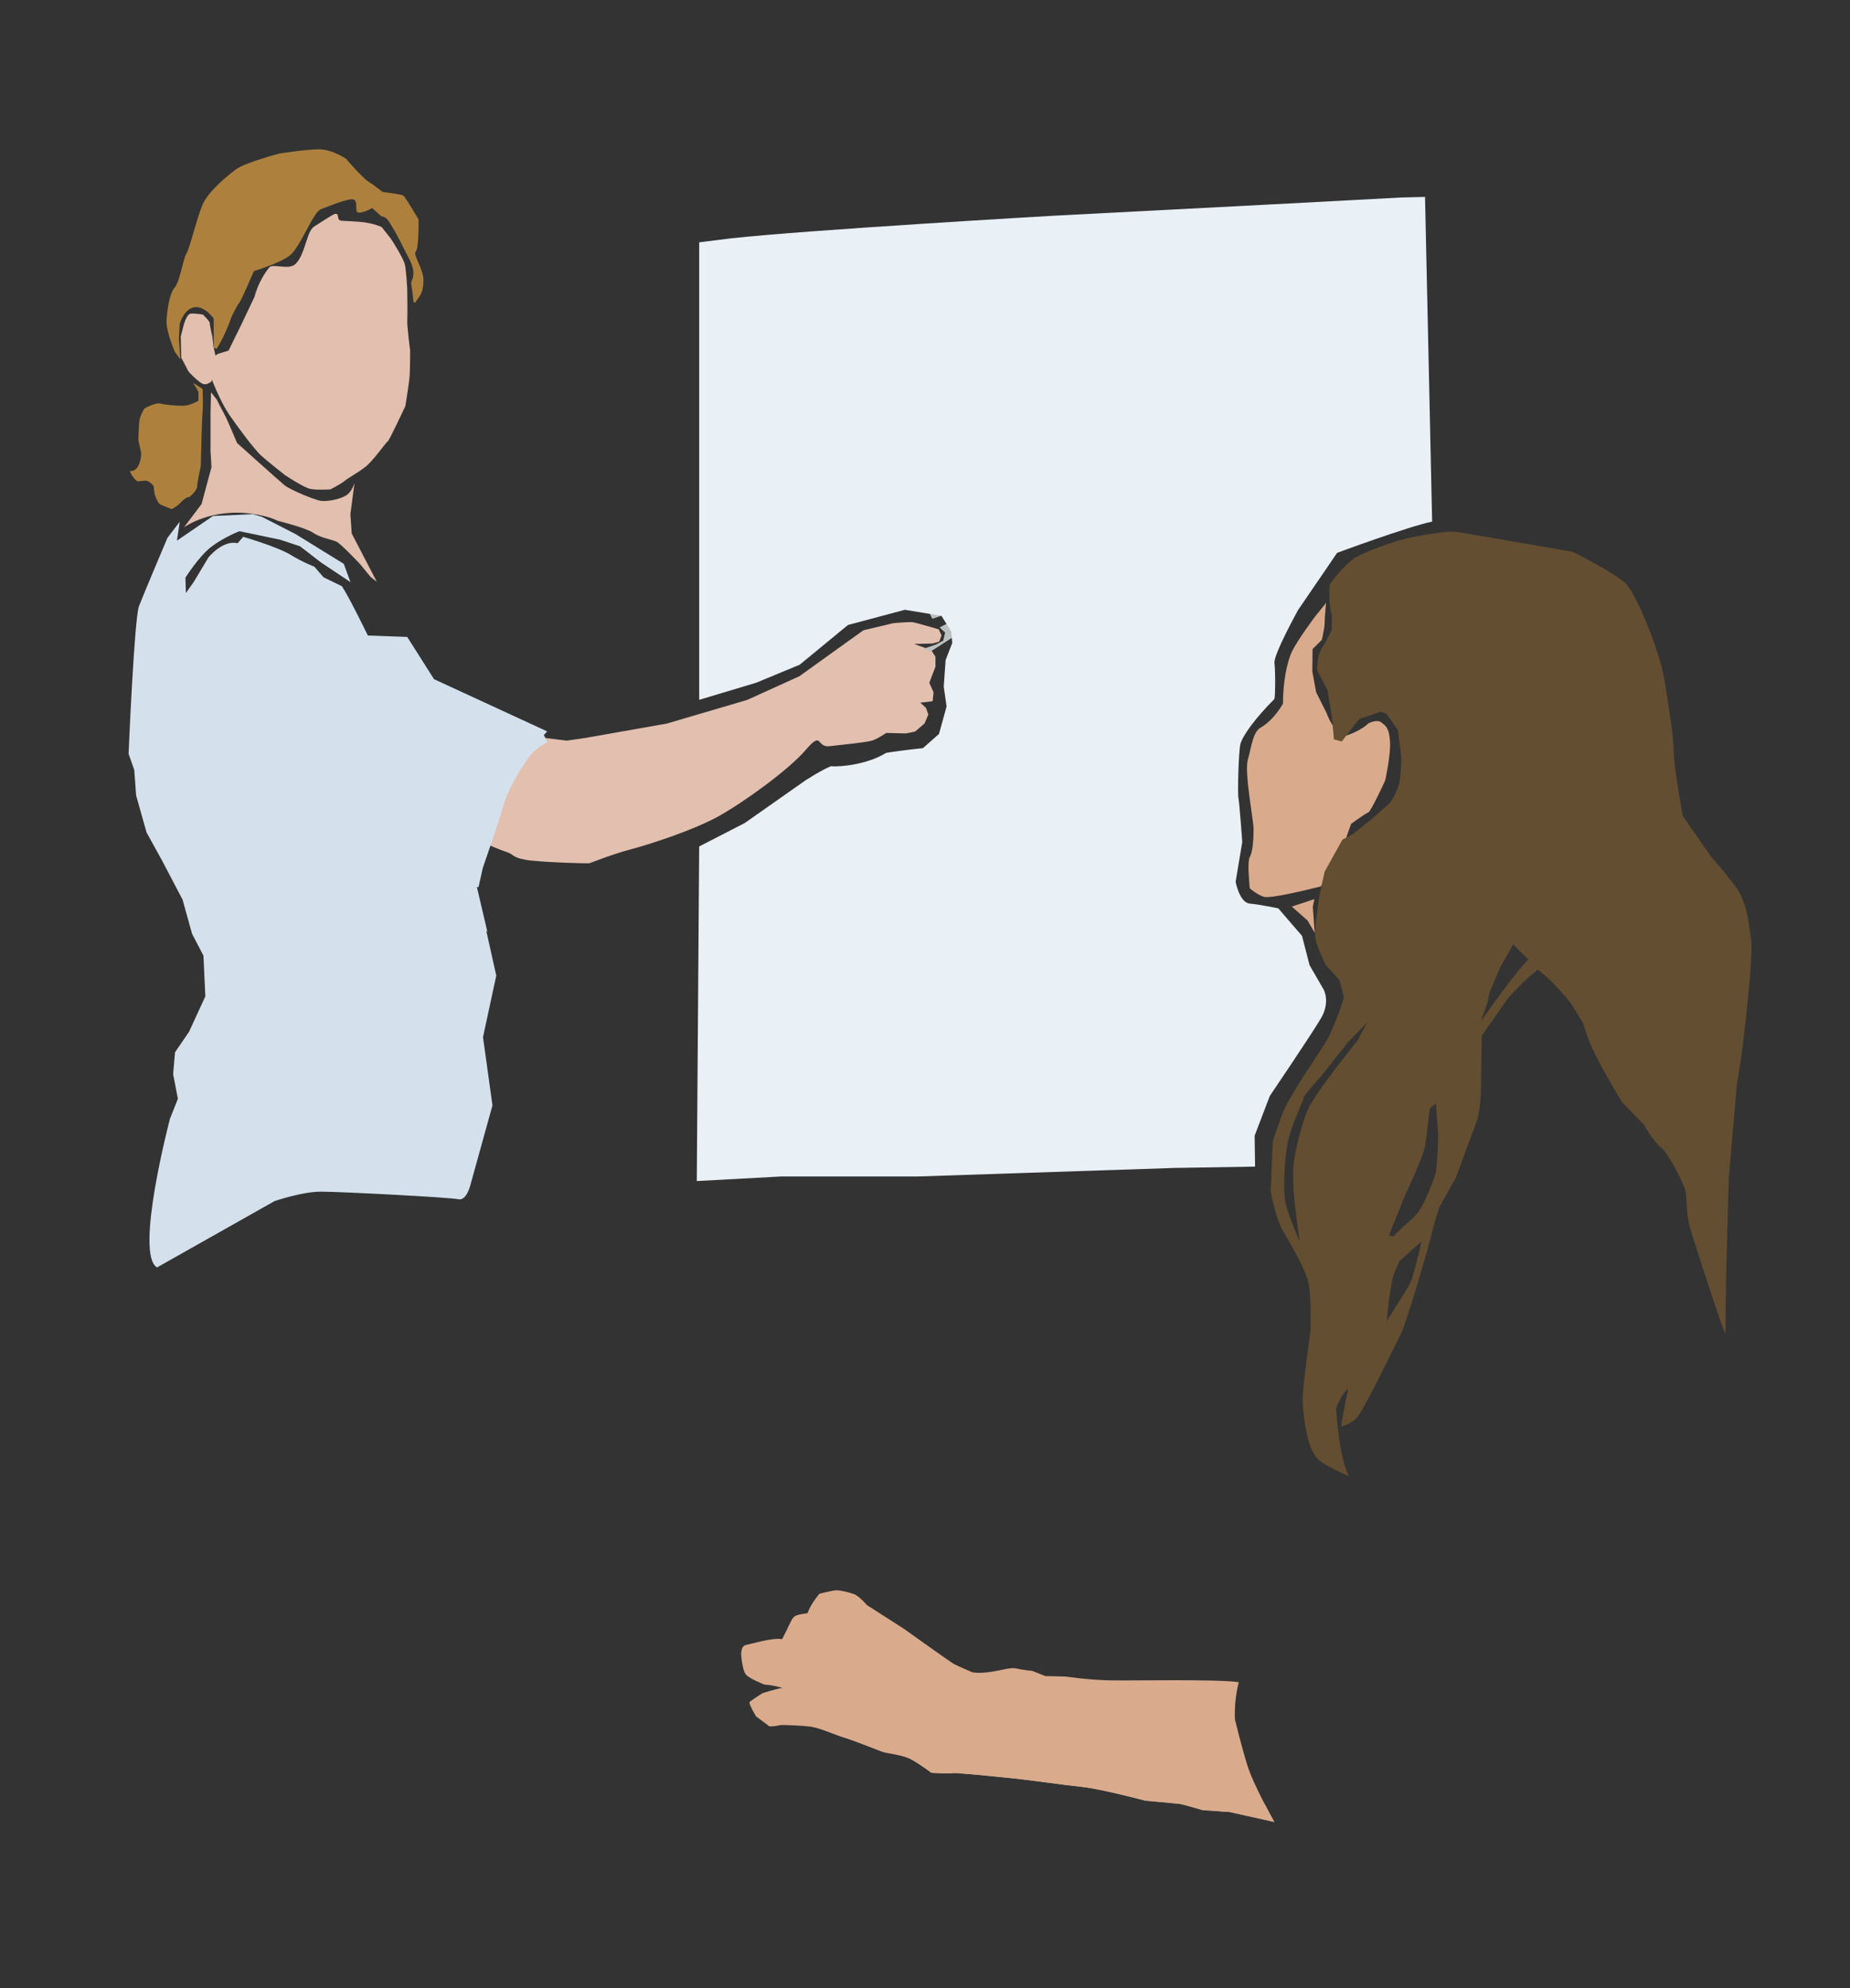 <?xml version="1.0" encoding="UTF-8"?>
<svg xmlns="http://www.w3.org/2000/svg" viewBox="0 0 424.01 455.77">
  <rect x="0" y="0" width="424.01" height="455.77" fill="#333333" stroke="none"/>
  <defs>
    <style>
      .cls-1, .cls-2 {
        fill: #ad813d;
      }

      .cls-2, .cls-3, .cls-4, .cls-5, .cls-6, .cls-7, .cls-8 {
        mix-blend-mode: multiply;
      }

      .cls-9 {
        isolation: isolate;
      }

      .cls-3 {
        fill: #d4e1ed;
      }

      .cls-4 {
        fill: #634e32;
      }

      .cls-10, .cls-8 {
        fill: #d9ab8c;
      }

      .cls-11, .cls-5 {
        fill: #bec1c1;
      }

      .cls-6 {
        fill: #e2bfaf;
      }

      .cls-7 {
        fill: #e9f0f6;
      }
    </style>
  </defs>
  <g class="cls-9">
    <g id="Ebene_4" data-name="Ebene 4">
      <path class="cls-8" d="M179.25,375.76c1.3-2.39,1.95-4.24,2.61-5s2.5-.76,3.26-.98c.54-1.95,2.71-4.45,2.71-4.45,0,0,2.71-.65,3.58-.76s3.15.43,4.34.87,2.93,2.5,2.93,2.5l8.47,5.43s10.64,7.6,11.4,8.04,4.34,1.95,4.34,1.95c0,0,1.41.33,4.24-.11s4.56-1.09,5.86-.76,3.58.54,3.58.54l3.04,1.19,4.67.11s5,.76,9.88.87,25.09-.33,29.76.43c-1.19,4.56-.87,8.58-.87,8.58,0,0,1.41,5.86,2.82,10.43s6.19,13.03,6.19,13.03l-10.21-2.28-6.19-.43s-4.45-1.3-5.1-1.41-8.04-.76-8.04-.76c0,0-10.21-2.71-14.44-3.15s-13.14-1.74-16.72-2.06-11.08-1.19-13.03-1.09-4.89-.11-4.89-.11c0,0-2.39-1.85-4.56-3.04s-5.43-1.3-6.84-1.85-6.62-2.61-8.47-3.15-5.76-2.28-7.49-2.5-6.84-.54-7.49-.33c-1.41.33-2.28.22-2.28.22l-3.04-2.28s-1.52-2.5-1.52-3.26c1.41-1.09,3.04-2.06,3.04-2.06,0,0,3.37-1.09,4.56-1.19-2.61-.76-4.13-.76-4.13-.76,0,0-3.37-1.3-4.24-2.28s-1.19-4.78-1.09-5.1,0-1.52,1.19-1.74,6.19-1.74,8.14-1.3Z"/>
      <path class="cls-6" d="M42.18,120.88s6.22-4.56,15.99-3.04c3.77.59,5.1,1.41,5.43,1.52s6.52,1.63,8.25,2.82,4.43,1.52,5.4,2.06,5.21,5,5.21,5l2.5,3.04,1.41,1.09-5.76-11.08-.3-4.45.95-7.17s-.54,2.17-2.17,3.04-4.34,1.3-5.65,1.09-6.95-2.5-8.25-3.58-10.86-9.67-10.86-9.67c0,0-2.17-5.21-2.82-6.41s-1.85-3.58-1.85-3.58l-1.3-1.63-.11,4.56v8.8l.22,3.8-2.28,8.47-4.02,5.32Z"/>
      <path class="cls-6" d="M93.33,73.43c.11-1.19,0-7.38,0-7.38,0,0-.22-4.02-.54-5.43-.33-1.41-2.93-5.54-3.26-5.97s-2.06-2.61-2.06-2.61c0,0-2.06-.98-5.1-1.19-1.41-.1-2.75-.2-4.01-.24-1.46-.04-.37-1.81-1.59-1.57-.57.11-3.83,2.33-4.8,2.92-1.69,1.05-2.02,6.43-4.24,8.55-1.58,1.51-5.21-.2-6.03.81-2.61,3.26-3.34,6.66-3.34,6.66l-3.04,6.41-2.93,5.97-2.49.78-.53.37-.45-2.11s-.22-2.28-.33-2.61c-.11-.33-.54-2.5-.54-2.82s-1.52-1.85-1.52-1.85c0,0-1.85-.33-2.82-.22-.98.11-1.63,2.71-1.63,2.71l-.65,2.5.11,4.89s1.41,2.61,1.52,2.93c.11.33,2.39,2.61,3.37,3.04.3.13.6.13.89.06l-.02.15.17-.19c.58-.17,1.02-.57,1.02-.57l.04-.44.72,1.74s1.63,3.91,3.26,6.3c1.63,2.39,5.76,8.04,7.49,9.56,1.74,1.52,5.32,4.34,5.32,4.34,0,0,4.24,2.82,5.76,3.15,1.52.33,4.67.11,4.67.11,0,0,2.5-1.3,3.26-1.95.76-.65,2.82-1.74,4.67-3.15,1.85-1.41,4.83-5.76,5.16-5.86.33-.11,4.07-8.14,4.07-8.14,0,0,.87-5.32.98-6.95s.11-5.76.11-5.76c0,0-.76-5.76-.65-6.95Z"/>
      <path class="cls-1" d="M44.33,87.96c.49.57,1.14,1.87,1.14,1.87v2.04s-1.87,1.14-3.5,1.14-3.83-.16-5.13-.49-3.75,1.14-3.75,1.14c0,0-.98,1.55-1.14,2.77s-.24,4.48-.24,4.48l.65,2.93s0,4.32-2.61,4.15c.73,1.79,1.79,2.36,1.79,2.36,0,0,.73-.08,1.71-.16s1.95,1.22,1.95,1.22l.24,1.87s.65,2.04,1.3,2.36,2.61,1.06,2.61,1.06c0,0,.49-.24,1.22-.73s1.71-2.04,2.85-2.04c1.47-1.22,1.87-2.28,1.79-2.61s.81-4.48.81-4.48c0,0,.24-11,.41-12.38s0-5.29,0-5.29c0,0-2.61-1.79-2.12-1.22Z"/>
      <path class="cls-3" d="M42.29,142.93c.22,2.17-.22,6.95.65,7.82s7.38,7.71,7.38,7.71l5.21,9.34,11.95,6.73,8.47,3.69,10.43,5.21,19.98,7.38,5.35,22.81s-9.39-8.63-11.08-9.12-2.69-9.77-2.69-9.77l-9.45-5.05-12.98-9.94-10.43-5-6.57-2.66-9.61-11.4-6.27-1.14-2.93-9.45,2.58-7.17Z"/>
      <path class="cls-6" d="M109.07,192.34c2.5,1.19,5.21,2.39,6.95,2.93s1.3,1.3,4.56,1.85,14.23.87,14.55.76,5.21-2.06,9.34-3.15,14.33-4.34,20.2-7.6,16.07-10.64,19.98-15.2,2.39-.54,5.43-.87,8.04-.87,9.45-1.19,3.58-1.85,3.58-1.85l4.56.11,2.06-.43,2.17-1.85.87-2.06-.54-1.52-1.3-1.19,2.82-.33.22-2.06-.98-2.17,1.41-3.69v-2.28l-.98-1.52-3.91-1.41,4.34-.11,1.41-.43.54-1.41-.65-1.41s-5.21-1.52-5.97-1.63-4.45.22-4.45.22l-6.84,1.63-4.24,3.04-10.43,7.49-11.95,5.43-18.46,5.43-18.46,3.26-4.45.65-6.19-.76-1.95.76-1.41,1.63-2.93,5.43-5.21,8.14s-2.93,4.78-3.15,7.38Z"/>
      <polygon class="cls-5" points="213.23 149.4 222.64 143.34 227.93 139.79 226.96 138.29 222.56 140.24 218.24 142.36 215.35 143.83 216.61 145.01 216.2 146.84 214.58 147.73 211.81 148.67 213.23 149.4"/>
      <polygon class="cls-11" points="288.61 105.95 288.94 107.26 293.74 105.95 297.73 104 300.42 102.78 300.5 101.55 299.85 100.82 297.65 102.04 294.15 103.59 293.17 104.16 288.61 105.95"/>
      <path class="cls-11" d="M277.62,95.45s.49.73.9,1.22c1.79-1.71,5.54-7.17,5.78-7.41s3.18-4.89,3.18-4.89c0,0-1.22-.73-1.79-.57-1.55,1.95-3.99,5.54-3.99,5.54,0,0-1.71,2.61-2.2,3.42s-1.87,2.69-1.87,2.69Z"/>
      <path class="cls-11" d="M263.53,86.57l1.47.24,1.3-3.1,1.87-5.05,1.38-4.4-1.79-.73s-.49.65-.98,1.95-1.55,3.75-1.63,4.72-.73,2.52-.73,2.52l-.9,3.83Z"/>
      <path class="cls-11" d="M292.44,123.1l.46,1.41,3.35-.27,5.34-.67,4.54-.8-.18-1.93s-.8-.13-2.19.03-4.04.35-4.94.73-2.58.51-2.58.51l-3.81.97Z"/>
      <polygon class="cls-11" points="246.58 82.98 248.21 83.47 248.7 70.93 246.75 70.93 246.58 82.98"/>
      <path class="cls-11" d="M229.48,89.09l.81-1.14s-1.22-2.52-1.3-2.77-4.15-6.43-4.15-6.43l-1.06-.49-.57,1.3,2.52,5.46,1.71,3.42,2.04.65Z"/>
      <polygon class="cls-11" points="205.37 90.8 210.18 95.12 211.24 96.59 215.72 100.5 215.47 101.15 213.84 100.82 209.61 97.32 203.74 91.86 205.37 90.8"/>
      <path class="cls-11" d="M197.31,112.88s.08,1.3.41,2.04c1.87.41,4.48.98,4.48.98,0,0,3.34,1.3,4.56,2.04.9-.33,1.14-1.87,1.14-1.87l-1.79-.49-1.63-.98-7.17-1.71Z"/>
      <polygon class="cls-11" points="189.73 134.3 189.73 136.25 192.91 136.74 199.43 136.9 204.72 135.76 204.48 133.89 202.36 134.05 198.29 134.38 194.3 134.3 189.73 134.3"/>
      <path class="cls-11" d="M219.95,123.38c.24,0,1.63.08,1.63.08,0,0,1.38-5.13,2.69-6.76s3.67-4.97,5.29-5.95,5.38-3.99,5.38-3.99l.08-.65-3.1,1.06s-3.67,2.36-5.21,3.99-4.24,5.05-4.81,6.35-1.95,5.86-1.95,5.86Z"/>
      <polygon class="cls-11" points="220.11 128.76 221.58 128.84 222.15 126.88 221.58 125.74 220.44 127.29 220.11 128.76"/>
      <path class="cls-11" d="M271.51,114.59l1.38,2.28.08,1.14s.73,1.55.81,2.93.16,5.54.16,5.54l1.55-.08s-.08-5.21-.16-6.03-1.63-5.95-1.63-5.95c0,0-.73-.41-2.2.16Z"/>
      <path class="cls-11" d="M277.78,111.16c-1.95-3.58-7.98-10.75-10.1-11.89-2.12-1.14-11.24-4.72-11.24-4.72,0,0-5.21-.98-7.82-.65-2.61.33-11.08,2.28-14.01,3.42-2.93,1.14-10.91,5.7-14.99,10.59-4.07,4.89-6.68,11.24-6.68,11.24l-2.28,9.61s-.16,4.4.33,7c.2,1.08,1.24,3.26,2.39,5.45h-.03s.36.64.36.64l2.04-.7c-.13-.24-.24-.39-.36-.45-.75-1.55-1.8-4.07-1.8-5.91,0-2.85.57-10.83.57-10.83,0,0,3.99-11.24,6.35-13.68,2.36-2.44,12.54-10.43,14.74-11.08,2.2-.65,10.67-2.28,13.52-2.36,2.85-.08,5.29.16,7.25.65,1.95.49,7.82,3.26,10.18,4.72,2.36,1.47,4.48,3.75,4.48,3.75l.24.98,1.95,2.04s1.06,1.3,1.95,3.01,4.4,10.67,4.97,12.95.49,4.97.33,5.95-4.81,9.69-5.21,10.51-5.7,8.14-6.35,9.37c-.65,1.22-4.07,7.9-4.89,9.61-.81,1.71-3.26,6.92-4.07,9.86s-1.71,6.92-1.71,8.39c-1.63-.65-6.19-.98-8.14-.81-1.95.16-10.1.16-10.1.16,0,0-.65-.9-.33-4.15.33-3.26.49-9.86.41-11.81-.08-1.95-1.71-10.75-1.87-11.57,1.47.24,2.85-1.3,2.85-1.3,0,0,.98-1.71,1.47-2.61.41.73,1.14,1.55,1.95,1.63.81.08,5.05-.33,6.43-1.14.08,1.55.65,3.91,1.3,4.48.65.57,1.55.49,1.55.49,0,0-.65,3.26-.73,4.15-.08.9-.57,3.01-.57,3.01,0,0-.73,3.26-1.14,5.29s-.65,3.91-.81,5.78-.08,5.38-.08,5.38c0,0,1.47-.57,2.36-.65-.24-3.99-.24-4.97-.08-6.52.16-1.55,1.95-9.53,1.95-9.53,0,0,.65-3.75,1.38-5.78,1.95-.33,3.99-1.14,5.29-2.12s3.83-3.83,4.97-5.95c1.14-2.12,2.36-7.66,2.36-7.66,0,0-.73-2.44-1.14-3.01s-1.79-.81-2.85.08c-1.06.9-3.67,3.5-4.72,5.86s-4.56,8.31-4.89,10.02c-.98-1.06-2.12-2.77-2.04-4.24,2.36-2.85,4.56-6.92,4.72-8.14.16-1.22.24-5.7-1.3-6.27-1.55-.57-1.79,0-1.79,0,0,0-2.85,2.93-3.09,5.38-.24,2.44-.73,5.38-.73,8.39-1.55.49-3.34.57-3.34.57,0,0-2.52-.08-3.99-1.63.9-2.61,1.06-8.14.65-9.77-.41-1.63-1.14-3.5-2.2-4.32-1.06-.49-1.79-.08-1.79-.08l-1.3,1.87s-.29,3.3-.28,4.72c0,.27.01.47.04.57.2,1.02,1.22,3.95,1.55,4.4,0,0,.49,1.14,1.22,1.87-.73,1.95-1.06,2.93-3.5,4.07-.08-2.28-.64-4.34-.69-4.31-.29-1.09-1.02-3.46-2.25-4.84l-1.9-1.95s-1.74-1.85-2.23-1.95-1.36.27-1.74.76c-.38.49-.65,2.93-.65,2.93v2.97c.16.95.33,1.48.33,1.48.43,1.19,1.36,3.04,2.85,4.18,0,0,3.18,2.12,4.32,2.28.49,1.3.57,2.44.57,2.44l.9,8.47.41,3.58.16,7.57-.08,3.58-.24,3.34-2.77.33s-.41-4.07-.33-5.46c.08-1.38.16-1.95-.33-3.99-.49-2.04-2.28-7.17-3.67-9.29-.45-.7-1.05-1.32-1.64-1.84-.05-.1-.15-.21-.31-.35-1.09-.95-5.92-6.38-8.7-10-.63.42-1.32.89-1.88,1.26.32.48.67.93,1.06,1.33,1.98,2.01,6.38,6.45,7.63,7.71l.02.19s1.47,1.14,2.04,2.28,1.95,3.75,2.52,5.54.98,3.18,1.22,4.97c.24,1.79.49,6.11.33,7.82-2.44,1.14-3.99,1.87-4.81,2.85-.81.98-.08,3.18-.08,3.18,0,0,3.26,2.04,4.32,2.36-1.22,1.47-1.95,3.34-1.95,3.34,0,0-.41,1.95.41,3.18.81,1.22,3.18,3.58,5.13,4.32-.24,1.22-.33,2.52.41,3.5.73.98,2.93,2.44,2.93,2.44l2.85.49s3.18,1.06,4.89,1.14c1.71.08,4.72,0,6.43-.49,1.71-.49,3.99-2.36,3.99-2.36,0,0,.81-1.55,1.3-2.69s.65-2.28-.33-3.09c2.04-1.14,3.91-1.87,4.24-1.95s1.95-1.47,2.2-2.28c.24-.81.08-2.2.08-2.2,0,0-.65-1.06-1.47-1.47,1.63-.33,2.12-.9,2.12-.9,0,0,.98-1.63,1.47-2.52.49-.9.65-1.71.33-2.61-.33-.9-1.79-2.28-2.93-2.61s-2.69-.33-2.69-.33c0-4.24.49-9.12,1.47-10.91.98-1.79,2.12-7.66,2.12-7.66,0,0,1.79-4.56,2.28-5.05.49-.49,3.58-6.19,5.7-8.47,2.12-2.28,6.68-9.94,6.68-9.94l2.77-6.84s.33-4.24.33-5.7-2.93-10.75-4.89-14.33ZM258.64,145.45c1.14-2.2,2.69-4.64,4.32-6.43s2.36-2.36,2.36-2.36l.41.81s-.41,3.1-.73,4.15c-.33,1.06-1.06,3.18-1.79,4.24s-2.28,2.77-2.28,2.77c0,0-1.79,1.3-4.97,2.12,0,0,1.55-3.1,2.69-5.29ZM252.61,138.78s.9-2.69,1.47-3.83,1.95-2.52,1.95-1.87-.41,4.4-.41,4.4l-.65,2.77s-1.47,2.12-3.01,3.58l.65-5.05ZM240.48,139.67l-.08-1.06c-.24-2.36-.57-4.81.81-6.52.9,2.36.65,6.92.65,7.33s-.65,1.95-.65,1.95l-.73-1.71ZM232.98,145.54s-1.63-.98-2.17-2.28c-.31-.75-.7-1.76-.83-2.39s-.2-3.1-.2-3.1l.65-.38,1.95,1.09.54,1.03c.71,1.9,1.76,5.13,1.76,5.13,0,0,.33,2.12.98,2.36-1.47-.57-2.69-1.47-2.69-1.47ZM265.48,184.71c-1.38,1.47-4.64,2.52-7.49,2.52s-4.48-.49-4.48-.49l-.98,1.38s2.12.9,2.36.9,3.75.16,4.72.16,2.12,1.06,2.52,2.12c.41,1.06-.33,2.28-1.38,2.52-1.06.24-6.52,1.06-6.52,1.06l-3.26.65v.9l.73.9s1.87.08,2.77.08,2.12.49,2.36,1.14c.24.65-1.71,2.77-1.71,2.77,0,0-1.87,1.14-2.36,1.14s-5.13.08-6.6.08-4.64.08-5.7-.24c-1.06-.33-2.44-1.06-2.44-1.06l-.16-1.63.41-1.71,2.28-.81-.24-.73s-3.34-.24-4.32-.73c-.98-.49-2.69-.08-2.77-2.77-.08-2.69,1.55-3.58,1.55-3.58l1.95-.98-.16-1.71s-2.04-.08-3.18-.49-2.77-1.14-2.77-2.2,1.3-2.69,1.3-2.69l3.18-1.22c1.47-.08,2.52.08,5.95-.08,3.42-.16,9.04-.41,11.16-.16,2.12.24,4.4.41,6.52,1.06,2.12.65,6.6,2.69,6.76,3.91Z"/>
      <path class="cls-8" d="M302.73,203.2c-3.48.87-11.51,2.82-13.03,2.39s-3.26-1.95-3.26-1.95c0,0-.65-6.08,0-7.17s.87-3.91.87-6.3-2.17-13.03-1.3-16.07,1.09-6.3,3.04-7.38,3.91-3.48,5-5.43c0-4.78.87-9.56,2.17-12.16s5.21-7.82,5.21-7.82l2.5-3.1s-.33,3.26-.33,4.56-.65,3.91-.65,3.91l-2.12,2.12-.05,5.1.87,4.78,2.39,4.78s1.3,3.69,3.69,5.43c4.34-1.3,5.86-3.04,5.86-3.04,0,0,1.95-1.09,3.04-.22s1.74,1.3,1.95,4.34-1.09,8.9-1.09,8.9c0,0-3.26,7.17-3.91,7.38s-3.91,2.61-3.91,2.61l-3.26,9.12-3.69,5.21Z"/>
      <path class="cls-4" d="M401.34,215.26c-.65-4.72-1.14-8.8-3.58-12.05-2.44-3.26-5.7-7-5.7-7l-6.35-9.12s-2.12-11.4-2.12-14.99-1.14-10.1-2.12-16.29c-.98-6.19-6.35-19.55-8.8-21.99s-12.22-7.33-12.22-7.33c0,0-24.43-4.24-26.55-4.56-2.12-.33-8.47.81-11.4,1.47-2.93.65-9.77,3.09-12.05,4.56s-4.89,4.89-5.7,6.03c-.33,5.05.49,6.84.49,6.84v3.58l-1.19,2.33s-1.74,2.71-1.9,3.86-.33,2.93-.33,2.93l2.44,4.72.98,5.86.49,5.38,1.79.49,2.77-3.58s1.14-1.63,1.79-1.79c.65-.16,4.4-1.47,4.4-1.47l1.3.49,2.61,3.75.81,6.52s-.16,4.89-.65,6.19c-.49,1.3-1.3,3.26-2.12,4.07-.81.81-4.24,3.75-4.24,3.75l-4.07,3.26-2.44,1.3-4.07,7.33s-1.3,5.54-1.47,7.33c-.16,1.79-.98,5.86-.65,7.98.33,2.12,2.44,6.19,2.44,6.19l3.1,3.42s.33,1.14.98,3.91c-.81,3.1-2.93,7.98-3.58,9.29-.65,1.3-8.63,12.87-10.1,16.45-1.47,3.58-2.61,7.33-2.61,7.33l-.49,11.4s1.14,6.35,2.93,9.29,4.56,7.82,5.54,10.91.65,11.89.65,11.89c0,0-1.79,12.71-1.79,15.48s.81,9.12,2.12,11.73c1.3,2.61,1.95,2.93,8.47,6.03-2.44-5.05-2.93-15.64-2.93-15.64,0,0,1.3-3.42,2.77-4.4-.65,2.93-1.63,8.63-1.63,8.63,0,0,2.12-.49,3.58-1.95s9.12-17.27,10.26-19.55,6.35-20.04,6.84-22.32c.49-2.28,1.79-6.35,1.79-6.35l3.91-7s3.42-9.45,4.56-12.38,1.14-7.98,1.14-7.98l.16-12.05,6.03-8.63s3.26-3.75,6.84-6.52c3.91,2.93,7.66,7.82,7.66,7.82l2.77,4.56s.81,3.26,2.77,7.17c1.95,3.91,6.03,10.75,6.03,10.75l5.05,5.21s2.12,3.75,3.91,5.21,5.38,8.47,5.7,10.26c.33,1.79,0,4.72.98,8.14.98,3.42,7.33,22.97,8.14,24.43,0-14.33.81-36.49.81-36.49l1.79-20.69.98-6.03s2.93-22.64,2.28-27.37ZM311.11,238.55l-4.36,5.54s-5,6.49-6.6,9.47c-1.6,2.98-3.51,10.65-3.73,14.16-.21,3.51.21,8.41,1.49,16.93,0,0-2.45-5.54-3.19-8.52-.75-2.98-.32-9.9.32-13.73s3.83-10.43,3.73-10.75c-.11-.32,4.58-5.64,4.58-5.64l5.54-7.03,4.47-4.58-2.24,4.15ZM323.06,294.42c-.81,1.55-3.99,6.35-5.13,8.39.08-4.64,1.47-10.67,1.47-10.67l1.38-3.1,5.05-4.48c-1.06,4.4-1.95,8.31-2.77,9.86ZM329.1,268.68c-.32,1.6-2.55,6.92-3.73,8.73-1.17,1.81-3.41,3.3-5.96,5.96-.53.11-1.06-.21-1.06-.21l3.73-9.26s4.26-8.94,4.58-11.39c.32-2.45,1.06-8.41,1.06-8.41l1.38-1.17.53,7.35s-.21,6.81-.53,8.41ZM339.44,234.04l1.52-4.34.43-2.17,2.39-5.65,3.04-5.43s1.52,1.74,3.48,3.48c-2.39,2.39-6.73,8.25-10.86,14.12Z"/>
      <g>
        <path class="cls-8" d="M202.06,401.5c1.41.54,4.67.65,6.84,1.85s4.56,3.04,4.56,3.04c0,0,2.93.22,4.89.11l-14.44-8.25-9.45-3.15-8.36.76c1.74.22,5.65,1.95,7.49,2.5,1.85.54,7.06,2.61,8.47,3.15Z"/>
        <path class="cls-8" d="M289.95,413.71l-44.34-8.84-26.77,1.62c2.49.02,9.21.79,12.54,1.09,3.58.33,12.49,1.63,16.72,2.06s14.44,3.15,14.44,3.15c0,0,7.38.65,8.04.76.65.11,5.1,1.41,5.1,1.41l6.19.43,10.21,2.28s-.96-1.7-2.14-3.97Z"/>
      </g>
      <path class="cls-7" d="M306.42,126.75s15.99-5.95,21.82-7.18l-1.63-74.43-5.56.14-29.18,1.55-50.17,2.61s-56.69,3.26-74.28,5.21l-7.17.9v104.88l13.03-3.91,9.99-4.13,11.08-9.12,13.03-3.48,8.38,1.37,2.27,3.63.22,2.61-1.52,3.91-.43,6.08.65,4.56-1.74,6.3-3.69,3.26s-4.56.43-8.47,1.09c-4.13,2.61-10.43,3.26-12.6,3.04-2.17.87-5.86,3.26-5.86,3.26l-13.9,9.77-10.44,5.37-.55,76.7,19.47-1.05h31.28l58.64-1.95,18.57-.31-.11-7.07,3.48-9.12s9.56-14.12,11.73-17.81c2.17-3.69.65-6.52.65-6.52l-3.26-5.65-1.74-6.73-5.43-6.3s-4.13-.87-6.52-1.09c-2.39-.22-3.26-5-3.26-5l1.52-9.12s-.65-9.12-.87-9.99c-.22-.87,0-10.43.43-12.38.43-1.95,3.48-6.08,7.82-10.43.22-1.09.22-6.3,0-8.25-.22-1.95,5.43-12.16,5.43-12.16l8.9-13.03Z"/>
      <path class="cls-10" d="M301.24,206.12c-1.54.51-3.72,1.22-5.17,1.7l3.62,3.2,1.63,2.82-.43-5.97.36-1.75Z"/>
      <polygon class="cls-3" points="50.78 219.16 60.56 218.51 77.5 225.35 57.95 222.75 50.78 219.16"/>
      <path class="cls-2" d="M95.28,57.68c.76-.65.65-7.38.65-7.38,0,0-2.5-4.24-2.82-4.56-.33-.33-.22-.87-1.19-1.09-.98-.22-4.24-.65-4.24-.65,0,0-1.74-1.41-3.26-2.39-1.52-.98-5.1-5.21-5.1-5.21,0,0-3.15-2.17-6.19-2.17s-9.12.98-9.12.98c0,0-7.82,2.06-9.88,3.58-2.06,1.52-6.41,5.1-7.71,8.14s-2.93,9.99-3.69,11.19c-.76,1.19-1.52,6.52-2.71,7.82-1.19,1.3-1.74,5.32-1.85,7.6s1.74,6.84,1.95,7.17c.22.33,1.22,1.71,1.22,1.71l-.33-4.72.16-3.42s.97-3.44,3.33-3.84c2.36-.41,4.47,2.55,4.47,2.55l.02,6.74.68.22c2.17-3.48,3.37-7.28,3.37-7.28,0,0,1.41-2.93,1.74-3.15.33-.22,3.42-7.38,3.42-7.38,0,0,5.84-1.74,8.23-3.58,2.39-1.85,5.35-9.94,7.09-10.59,1.74-.65,6.57-2.66,7.55-2.23.98.43.33,2.39.76,2.82s1.41,0,1.85-.11c.43-.11,1.63-.76,1.63-.76l2.17,1.95s.87-.11,1.63,1.09c.76,1.19,1.85,2.93,3.26,5.86s3.07,5,2.09,7.6c-.08.22-.16.44-.24.65.23,1.36.42,2.93.55,4.38.11.06.22.13.34.19,1.41-1.95,1.85-2.39,1.95-5,.11-2.61-2.52-6.08-1.76-6.73Z"/>
      <path class="cls-3" d="M124.66,168.5l.74-.84-25.93-11.97-6.13-9.68-9.03-.32s-4.28-8.82-5.95-11.31l-4.2-2.04-2.12-2.44s-2.61-.98-5.54-2.77-10.75-4.07-10.75-4.07l-1.3,1.47c-3.42-.81-6.68,3.26-6.68,3.26l-3.42,5.7-1.75,2.45-.1-3.53s3.1-4.89,5.92-7.06c2.82-2.17,6.46-3.58,6.46-3.58l9.34,1.95,4.56,1.52,4.78,3.69,6.76,4.51-1.52-4.18-11.08-6.84-7.73-3.96-2.07-.6-9.12.43-8.25,5.65.65-4.34-2.82,3.69s-5.43,12.81-6.52,15.64c-1.09,2.82-2.39,33.88-2.39,33.88l1.3,3.69.43,5.86,2.39,8.47,3.48,6.3,4.78,9.12,2.17,7.82,2.61,5,.43,9.34-3.74,8.12-3.21,4.7-.43,5,1.09,5.65-1.82,4.59s-8.17,31.03-2.96,34.07l26.93-15.2s6.3-2.17,10.64-2.17,29.54,1.3,31.49,1.74c1.95.43,2.82-3.48,2.82-3.48l5-18.03-2.17-15.64,3.04-14.12-4.54-20.34c.29.05.47.08.47.08l.98-4.4s3.91-11.24,4.89-14.82c.98-3.58,4.89-9.77,6.35-11.4,1.47-1.63,3.58-2.61,3.58-2.61l-.81-1.63Z"/>
    </g>
  </g>
</svg>